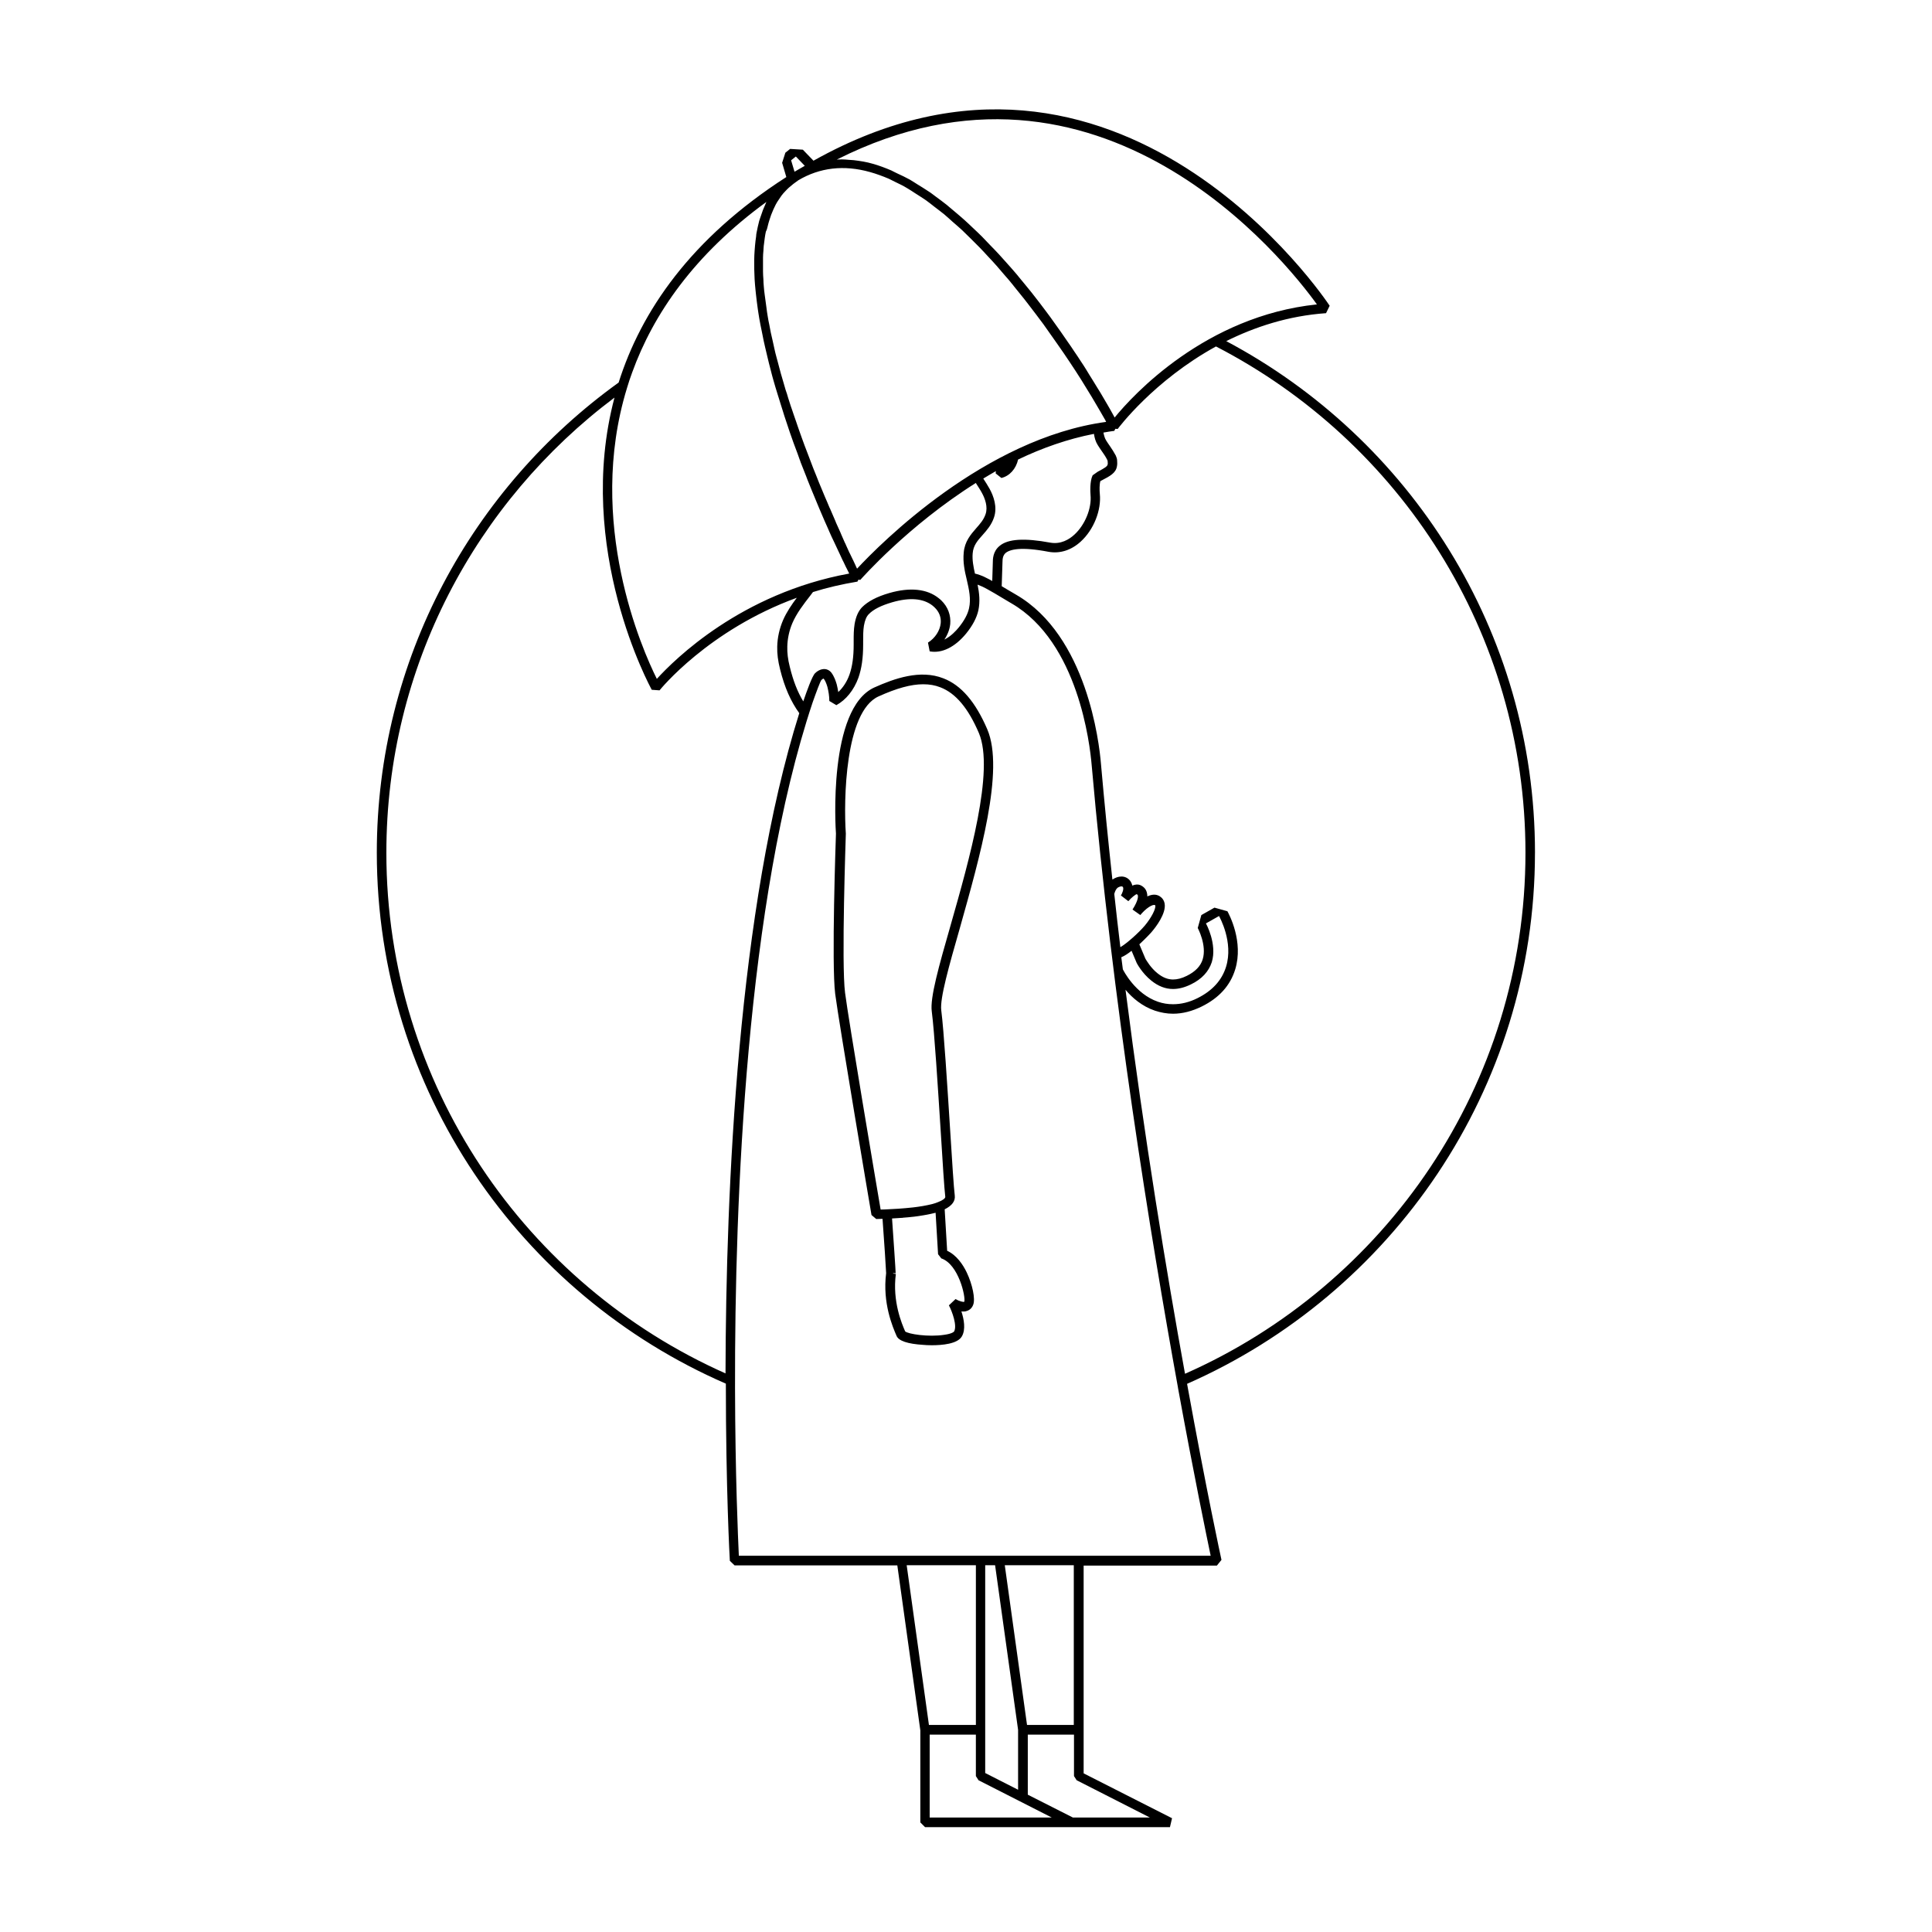 <?xml version="1.0" encoding="UTF-8"?>
<!-- Uploaded to: SVG Repo, www.svgrepo.com, Generator: SVG Repo Mixer Tools -->
<svg fill="#000000" width="800px" height="800px" version="1.1" viewBox="144 144 512 512" xmlns="http://www.w3.org/2000/svg">
 <path d="m405.64 337.27c-3.125-7.254-6.902-11.688-11.637-13.504-6.144-2.418-13 0.051-18.289 2.418-12.344 5.594-10.277 37.484-10.176 38.742-0.051 1.41-1.211 34.562-0.203 42.473 1.008 7.758 9.523 58.09 9.621 58.594l1.258 1.059s0.656 0 1.664-0.051c0.402 5.441 0.957 13.754 0.957 14.41-1.008 7.91 1.762 14.309 2.769 16.625 0.555 1.309 2.922 2.117 7.055 2.367 0.504 0.051 1.309 0.102 2.266 0.102 2.769 0 6.801-0.352 7.961-2.316 1.109-1.863 0.555-4.637-0.102-6.648 0.504 0.051 1.059 0.051 1.512-0.152 0.754-0.25 1.309-0.805 1.613-1.613 0.605-1.562-0.203-5.391-1.715-8.566-0.957-2.016-2.672-4.586-5.188-5.742l-0.656-10.984c1.914-0.957 2.871-2.168 2.672-3.68-0.25-1.965-0.707-9.02-1.211-17.18-0.754-11.738-1.664-26.398-2.367-31.891-0.402-3.125 2.066-11.789 4.938-21.816 5.242-18.688 11.895-41.863 7.258-52.645zm-6.094 151.7c-0.25 0.152-1.41-0.152-2.316-0.707l-1.762 1.664c0.855 1.613 2.266 5.441 1.359 6.953 0 0-0.402 0.555-2.57 0.855-4.231 0.656-9.621-0.203-10.379-0.906-0.855-1.965-3.426-7.91-2.469-15.215l-0.707-0.102-0.051-0.102h0.707c0-0.754-0.605-9.422-0.957-14.508h0.051c0.754-0.051 1.562-0.102 2.418-0.152 0.152 0 0.301 0 0.504-0.051 0.855-0.051 1.762-0.152 2.672-0.25h0.051c0.906-0.102 1.812-0.25 2.719-0.402 0.203-0.051 0.352-0.051 0.555-0.102 0.906-0.152 1.762-0.352 2.57-0.555l0.656 10.984 0.855 1.109c4.582 1.559 6.496 10.223 6.094 11.484zm-3.629-99.754c-3.074 10.73-5.492 19.195-4.988 22.824 0.707 5.441 1.613 20 2.367 31.738 0.504 8.211 0.957 15.316 1.211 17.383 0.051 0.402-0.707 0.957-1.914 1.41-0.453 0.203-0.957 0.352-1.512 0.504-1.562 0.402-3.375 0.707-5.141 0.906-2.719 0.301-5.391 0.453-6.852 0.504-0.656 0.051-1.258 0.051-1.715 0.051-1.258-7.356-8.516-50.332-9.422-57.434-1.008-7.656 0.203-41.715 0.203-42.168-0.605-8.766-0.25-32.344 8.664-36.375 4.785-2.168 8.613-3.223 11.84-3.223 1.664 0 3.125 0.25 4.535 0.805 4.082 1.562 7.406 5.543 10.227 12.141 4.184 9.922-2.566 33.602-7.504 50.934zm154.87-19.246c0-58.746-33.25-109.78-81.82-135.57 7.508-3.727 16.375-6.699 26.449-7.406l0.957-1.965c-0.555-0.855-55.621-83.934-136.79-38.441l-2.82-2.922-3.375-0.203-1.258 1.008-0.855 2.672 1.109 3.777c-25.391 16.324-38.492 35.621-44.438 54.461-38.742 27.859-64.086 73.305-64.086 124.59 0 62.926 38.137 117.09 92.5 140.71 0 27.609 1.008 46.352 1.059 46.953l1.258 1.211h43.125l6.098 43.73v24.383l1.258 1.258h64.891l0.555-2.367-23.426-11.891v-55.066h35.316l1.211-1.512c-0.102-0.402-3.981-18.34-9.117-46.652 54.156-23.828 92.195-77.887 92.195-140.76zm-57.789-145.3c-29.523 3.074-48.77 24.031-53.605 29.977-0.203-0.352-0.402-0.754-0.605-1.109-0.402-0.707-0.805-1.461-1.258-2.215-0.402-0.656-0.805-1.359-1.211-2.066-0.453-0.805-0.957-1.613-1.461-2.418-0.453-0.707-0.906-1.461-1.359-2.215-0.555-0.855-1.059-1.715-1.613-2.621-0.453-0.754-0.957-1.512-1.461-2.266-0.605-0.906-1.16-1.812-1.812-2.719-0.504-0.805-1.059-1.562-1.613-2.367-0.656-0.906-1.258-1.863-1.914-2.769-0.555-0.805-1.16-1.613-1.762-2.469-0.656-0.906-1.309-1.863-2.016-2.769-0.605-0.805-1.258-1.664-1.863-2.469-0.707-0.906-1.41-1.812-2.117-2.719-0.301-0.352-0.605-0.754-0.906-1.109-0.352-0.453-0.754-0.906-1.109-1.359-0.402-0.504-0.805-0.957-1.211-1.461-0.301-0.402-0.656-0.805-0.957-1.16-0.707-0.855-1.461-1.664-2.168-2.469-0.754-0.805-1.461-1.664-2.215-2.469-0.754-0.805-1.512-1.613-2.316-2.418-0.754-0.754-1.461-1.562-2.215-2.316-0.805-0.805-1.613-1.562-2.418-2.316-0.754-0.707-1.512-1.461-2.266-2.117-0.855-0.754-1.664-1.461-2.519-2.168-0.754-0.605-1.461-1.258-2.215-1.863-0.906-0.707-1.762-1.359-2.672-2.016-0.707-0.504-1.41-1.109-2.168-1.562-0.957-0.656-1.914-1.211-2.871-1.812-0.656-0.402-1.309-0.855-2.016-1.258-1.109-0.605-2.168-1.109-3.273-1.613-0.555-0.25-1.109-0.555-1.613-0.805-1.664-0.707-3.273-1.309-4.887-1.762-1.715-0.504-3.375-0.754-5.039-0.957-0.453-0.051-0.957-0.051-1.41-0.102-0.555-0.051-1.109-0.102-1.664-0.102-0.504 0-1.008 0-1.461 0.051 69.93-35.277 119.05 26.992 127.26 38.379zm-138.09-39.195 2.367 2.469c-0.906 0.555-1.812 1.008-2.719 1.562l-0.906-3.023zm-7.453 18.438c0.152-0.555 0.25-1.059 0.453-1.613 0.152-0.453 0.301-0.957 0.453-1.359 0.203-0.504 0.402-1.008 0.605-1.461 0.203-0.402 0.402-0.855 0.605-1.258 0.25-0.453 0.504-0.906 0.805-1.309 0.25-0.352 0.504-0.754 0.754-1.109 0.301-0.402 0.656-0.805 1.008-1.16 0.301-0.301 0.605-0.656 0.906-0.906 0.402-0.352 0.805-0.656 1.211-1.008 0.453-0.301 0.855-0.656 1.309-0.957 5.691-3.375 12.09-4.133 19.043-2.168 1.613 0.453 3.273 1.059 4.938 1.762 0.555 0.25 1.16 0.605 1.715 0.855 1.059 0.504 2.117 1.008 3.176 1.664 0.707 0.402 1.359 0.855 2.066 1.309 0.957 0.605 1.914 1.211 2.871 1.863 0.707 0.504 1.461 1.109 2.168 1.664 0.906 0.707 1.812 1.359 2.672 2.066 0.754 0.605 1.461 1.309 2.215 1.965 0.855 0.754 1.715 1.461 2.57 2.266 0.754 0.707 1.461 1.461 2.215 2.168 0.805 0.805 1.613 1.613 2.418 2.418 0.754 0.754 1.461 1.562 2.168 2.316 0.805 0.855 1.562 1.664 2.316 2.519 0.707 0.805 1.41 1.664 2.117 2.469 0.754 0.855 1.512 1.715 2.215 2.621 0.051 0.051 0.102 0.102 0.152 0.203 0.656 0.805 1.258 1.562 1.914 2.367 0.707 0.855 1.41 1.762 2.066 2.621 0.656 0.855 1.309 1.715 1.965 2.57s1.309 1.762 1.965 2.621c0.605 0.855 1.211 1.715 1.812 2.57 0.605 0.855 1.211 1.715 1.812 2.57 0.605 0.855 1.16 1.664 1.715 2.469 0.555 0.855 1.109 1.664 1.664 2.469 0.555 0.805 1.059 1.613 1.562 2.367 0.504 0.805 1.008 1.613 1.512 2.367 0.453 0.754 0.906 1.461 1.359 2.215 0.453 0.754 0.906 1.512 1.359 2.215 0.402 0.656 0.754 1.309 1.16 1.965 0.402 0.707 0.805 1.41 1.211 2.066 0.301 0.555 0.656 1.109 0.957 1.664 0.203 0.301 0.352 0.605 0.504 0.957-32.195 4.383-59.852 32.293-66 38.895-0.102-0.203-0.203-0.402-0.301-0.605 0-0.051-0.051-0.102-0.051-0.152-0.203-0.402-0.402-0.906-0.656-1.41-0.051-0.102-0.102-0.203-0.152-0.301-0.25-0.504-0.504-1.008-0.754-1.562-0.102-0.152-0.152-0.301-0.25-0.504-0.25-0.504-0.504-1.109-0.754-1.664-0.102-0.25-0.203-0.504-0.352-0.754-0.301-0.656-0.605-1.359-0.906-2.066-0.102-0.203-0.152-0.402-0.25-0.605-0.352-0.805-0.754-1.715-1.16-2.57-0.051-0.152-0.102-0.25-0.152-0.402-0.453-1.059-0.906-2.117-1.41-3.273-0.051-0.102-0.102-0.203-0.152-0.301-0.402-1.008-0.855-2.016-1.309-3.074-0.203-0.453-0.402-0.957-0.605-1.461-0.301-0.707-0.605-1.461-0.906-2.168-0.203-0.555-0.453-1.109-0.656-1.664-0.301-0.707-0.555-1.41-0.855-2.117-0.25-0.605-0.453-1.211-0.707-1.863-0.25-0.707-0.555-1.41-0.805-2.117-0.25-0.656-0.504-1.309-0.754-1.965-0.25-0.707-0.504-1.359-0.754-2.066-0.25-0.707-0.504-1.41-0.754-2.117-0.25-0.656-0.453-1.359-0.707-2.066-0.25-0.707-0.504-1.461-0.754-2.168-0.25-0.707-0.453-1.41-0.707-2.066-0.25-0.754-0.453-1.461-0.707-2.215-0.203-0.707-0.402-1.41-0.656-2.066-0.203-0.754-0.453-1.512-0.656-2.266-0.203-0.707-0.402-1.41-0.605-2.066-0.203-0.754-0.402-1.512-0.605-2.266-0.203-0.707-0.352-1.41-0.555-2.066-0.203-0.754-0.402-1.512-0.555-2.266-0.152-0.707-0.301-1.41-0.453-2.066-0.152-0.754-0.352-1.461-0.504-2.215-0.152-0.707-0.25-1.41-0.402-2.117-0.152-0.707-0.301-1.41-0.402-2.117-0.152-0.805-0.25-1.613-0.352-2.418-0.152-1.109-0.301-2.215-0.453-3.324-0.102-0.754-0.203-1.562-0.25-2.316-0.051-0.605-0.102-1.211-0.102-1.812-0.051-0.707-0.102-1.41-0.102-2.066v-1.762-1.965c0-0.605 0.051-1.16 0.102-1.715 0.051-0.605 0.051-1.258 0.152-1.812 0.051-0.555 0.152-1.109 0.203-1.613 0.102-0.555 0.152-1.16 0.301-1.715 0.238-0.449 0.391-0.953 0.492-1.457zm85.543 71.242c0.352 3.527-1.461 7.961-4.281 10.531-1.359 1.258-3.578 2.621-6.398 2.117-6.801-1.258-11.184-1.008-13.402 0.855-1.812 1.461-1.812 3.578-1.812 4.434l-0.152 4.887c-0.102-0.051-0.203-0.102-0.352-0.203-0.152-0.102-0.301-0.152-0.453-0.25-0.504-0.25-1.008-0.504-1.41-0.707-0.102-0.051-0.25-0.102-0.352-0.152-0.453-0.203-0.957-0.352-1.41-0.504-0.051 0-0.152-0.051-0.203-0.051-0.152-0.051-0.25-0.051-0.402-0.102-0.402-1.812-0.754-3.578-0.605-5.34 0.152-2.117 1.309-3.426 2.672-4.938 1.109-1.258 2.316-2.621 2.973-4.586 0.957-2.769-0.102-5.691-1.16-7.609-0.504-0.906-1.059-1.762-1.613-2.621 0-0.051-0.051-0.051-0.051-0.102 1.109-0.656 2.168-1.309 3.324-1.965 0 0.203-0.051 0.402-0.051 0.605l1.512 1.211c2.168-0.504 3.879-2.418 4.434-4.887 6.297-3.023 13.098-5.441 20.102-6.801 0.152 1.008 0.402 2.016 1.008 2.973 0.352 0.555 0.707 1.109 1.109 1.664 0.504 0.707 1.008 1.461 1.359 2.168 0.051 0.102 0.152 0.301 0.152 0.352v0.203c0.051 0.402 0.051 0.605 0 0.754-0.102 0.504-0.707 0.906-2.621 1.914l-1.359 0.957c-0.805 1.664-0.602 4.637-0.555 5.191zm-32.797 22.469c0.605 2.621 1.16 5.09 0.605 7.559-0.352 1.613-1.258 3.273-2.719 5.09-0.707 0.855-2.066 2.367-3.828 3.223 0.855-1.258 1.41-2.672 1.562-4.133 0.203-2.316-0.605-4.535-2.367-6.246-0.203-0.203-0.453-0.402-0.707-0.605-3.074-2.469-7.609-2.922-13.047-1.359-3.324 0.957-5.691 2.215-7.254 3.777-0.957 1.008-1.613 2.418-1.965 4.434-0.25 1.512-0.25 3.023-0.25 4.484v0.906c0 3.375-0.352 5.844-1.109 8.012-0.656 1.863-1.715 3.477-2.973 4.637-0.102-0.707-0.25-1.359-0.402-2.016-0.25-0.855-0.656-2.117-1.461-3.176-0.453-0.555-1.059-0.855-1.715-0.906-1.258-0.051-2.215 0.754-2.57 1.109-0.754 0.707-2.215 4.785-3.125 7.457-1.512-2.469-2.672-5.441-3.578-9.168-0.504-1.965-0.707-3.727-0.656-5.391 0.051-2.066 0.504-4.18 1.309-6.098 1.16-2.719 2.973-5.039 4.887-7.508 0.203-0.25 0.402-0.555 0.605-0.805 3.68-1.16 7.609-2.066 11.789-2.769l0.25-0.504 0.504 0.051c0.203-0.203 12.543-14.309 30.633-25.695 0.051 0.051 0.051 0.152 0.102 0.203 0.504 0.805 1.059 1.613 1.512 2.469 0.805 1.461 1.613 3.68 0.957 5.594-0.504 1.512-1.461 2.57-2.519 3.777-1.41 1.613-3.023 3.477-3.273 6.398-0.254 2.562 0.25 4.93 0.805 7.199zm-53.102-100.11c-0.152 0.352-0.301 0.707-0.453 1.059-0.152 0.352-0.301 0.656-0.453 1.059-0.25 0.707-0.504 1.461-0.754 2.168-0.102 0.25-0.152 0.504-0.25 0.754-0.25 1.008-0.504 2.066-0.707 3.176-0.051 0.301-0.102 0.605-0.102 0.906-0.102 0.805-0.25 1.664-0.301 2.519-0.051 0.402-0.051 0.855-0.102 1.309-0.051 0.754-0.102 1.562-0.102 2.316v1.41c0 0.805 0 1.613 0.051 2.469 0 0.453 0.051 0.906 0.051 1.359 0.051 0.957 0.152 1.965 0.25 2.973 0.051 0.301 0.051 0.605 0.102 0.957 0.152 1.309 0.301 2.672 0.504 4.031 0.051 0.352 0.102 0.656 0.152 1.008 0.152 1.059 0.352 2.117 0.555 3.176 0.102 0.504 0.203 0.957 0.301 1.461 0.203 0.906 0.352 1.863 0.555 2.769 0.102 0.504 0.25 1.059 0.352 1.562 0.203 0.906 0.453 1.863 0.656 2.769 0.102 0.504 0.25 1.008 0.352 1.461 0.301 1.109 0.555 2.215 0.855 3.324 0.102 0.301 0.152 0.605 0.25 0.906 0.402 1.41 0.805 2.82 1.258 4.231 0.102 0.301 0.203 0.656 0.301 0.957 0.352 1.109 0.656 2.168 1.008 3.223 0.152 0.504 0.301 0.957 0.453 1.461 0.301 0.906 0.605 1.812 0.906 2.719 0.152 0.504 0.352 1.008 0.504 1.512 0.301 0.906 0.656 1.812 0.957 2.719 0.152 0.453 0.352 0.906 0.504 1.359 0.402 1.059 0.805 2.117 1.16 3.176 0.102 0.25 0.203 0.504 0.25 0.707 0.504 1.309 1.008 2.57 1.512 3.828 0.102 0.25 0.203 0.504 0.301 0.805 0.402 0.957 0.754 1.914 1.16 2.871 0.152 0.402 0.352 0.805 0.504 1.211 0.301 0.754 0.656 1.562 0.957 2.316 0.152 0.402 0.352 0.805 0.504 1.211 0.301 0.707 0.605 1.41 0.906 2.117 0.152 0.352 0.301 0.707 0.453 1.059 0.352 0.754 0.656 1.512 1.008 2.266 0.102 0.25 0.203 0.504 0.301 0.707 0.402 0.906 0.805 1.812 1.211 2.621 0.152 0.301 0.25 0.555 0.402 0.855 0.25 0.555 0.504 1.109 0.754 1.613 0.152 0.301 0.25 0.555 0.402 0.855 0.203 0.453 0.402 0.855 0.605 1.309 0.152 0.301 0.25 0.555 0.402 0.805 0.152 0.352 0.301 0.656 0.453 0.957s0.25 0.555 0.402 0.805c0.102 0.203 0.203 0.402 0.301 0.605 0.102 0.25 0.25 0.504 0.352 0.707-28.668 5.238-46.301 22.773-50.984 27.91-3.828-7.656-18.844-41.465-7.91-77.082 0.402-1.359 0.855-2.719 1.359-4.082 5.606-15.508 16.438-31.277 35.582-45.234zm-100.71 172.46c0-49.273 23.781-93.055 60.457-120.61-10.629 40.055 9.574 76.883 9.875 77.434l2.066 0.152c0.152-0.203 12.898-15.973 36.375-24.535-1.359 1.812-2.672 3.727-3.629 5.894-0.957 2.215-1.512 4.637-1.562 7.055-0.051 1.863 0.203 3.828 0.754 5.996 1.211 4.887 2.871 8.566 5.09 11.637-16.273 51.742-19.445 126.15-19.547 174.97-52.848-23.477-89.879-76.477-89.879-137.99zm137.89 188.83h18.34v42.32h-12.445zm6.094 66.855v-21.965h12.242v10.984l0.707 1.109 19.398 9.875zm23.43-23.227v15.871l-8.715-4.434v-55.066h2.621zm-3.527-43.629h18.289v42.32h-12.395zm38.441 66.855h-20.402l-11.941-6.047v-15.922h12.242v10.984l0.707 1.109zm16.121-69.375h-125.04c-0.203-4.484-0.957-21.262-1.008-44.488v-0.102c-0.102-49.625 2.922-128.77 20.555-181.52 1.008-2.871 2.016-5.543 2.316-5.945 0.301-0.301 0.555-0.402 0.605-0.402 0.402 0.504 0.707 1.211 1.008 2.215 0.301 1.211 0.504 2.469 0.504 3.727l1.863 1.109c2.57-1.41 4.637-3.981 5.844-7.254 0.855-2.469 1.258-5.188 1.258-8.867v-0.906c0-1.41 0-2.769 0.203-4.031 0.25-1.461 0.707-2.519 1.309-3.074 1.211-1.258 3.223-2.266 6.144-3.125 4.684-1.359 8.312-1.059 10.781 0.906 0.152 0.152 0.352 0.301 0.504 0.453 1.211 1.16 1.762 2.621 1.613 4.18-0.203 1.965-1.461 3.93-3.375 5.141l0.453 2.316c3.223 0.605 6.699-1.109 9.672-4.734 1.715-2.117 2.769-4.133 3.223-6.098 0.504-2.367 0.25-4.637-0.203-6.852 0.805 0.301 1.613 0.656 2.672 1.258 0.555 0.301 1.16 0.656 1.863 1.059 1.008 0.605 2.215 1.309 3.629 2.168l0.855 0.504c17.684 10.277 20.758 37.434 21.211 42.773 5.543 63.027 15.566 124.74 22.871 165v0.051c4.289 23.488 7.664 39.711 8.672 44.547zm-21.816-173.46c0.754-0.906 1.914-1.812 2.215-1.863 0.203 0.102 0.25 0.203 0.301 0.301 0.051 0.25 0.203 1.258-1.41 3.777l2.066 1.461c1.359-1.664 3.324-3.074 3.981-2.57 0.152 0.957-1.059 3.273-2.769 5.34-1.715 2.016-4.836 4.785-6.5 5.742-0.555-4.637-1.109-9.371-1.613-14.105 0.203-0.754 0.504-1.359 0.906-1.664 0 0 0.555-0.352 1.008-0.352 0.152 0 0.25 0.051 0.352 0.152 0.352 0.453-0.152 1.715-0.504 2.266zm20.555 5.894 3.477-1.965c0.152 0.301 3.879 6.902 1.863 13.453-1.109 3.578-3.629 6.348-7.559 8.312-2.215 1.109-4.383 1.613-6.5 1.613-1.359 0-2.672-0.203-3.981-0.656-6.047-2.066-9.168-8.312-9.32-8.613v-0.051c-0.152-1.059-0.25-2.066-0.402-3.125 0.855-0.352 1.762-0.957 2.719-1.715l1.359 3.223s1.359 2.672 3.879 4.684c1.812 1.461 3.727 2.215 5.742 2.215 1.512 0 3.074-0.402 4.734-1.211 2.922-1.41 4.734-3.426 5.543-5.894 1.469-4.781-1.504-10.223-1.555-10.27zm-5.539 119.35c-4.887-26.902-10.781-62.676-15.77-101.77 1.762 2.117 4.383 4.383 7.809 5.543 1.562 0.504 3.125 0.805 4.785 0.805 2.519 0 5.039-0.656 7.609-1.914 4.586-2.266 7.559-5.543 8.867-9.824 2.266-7.356-1.613-14.609-2.066-15.418l-3.426-0.957-3.477 1.965-0.957 3.426s2.469 4.586 1.309 8.312c-0.555 1.812-1.965 3.273-4.231 4.383-1.309 0.656-2.519 0.957-3.629 0.957-1.41 0-2.769-0.555-4.133-1.664-1.762-1.41-2.871-3.324-3.176-3.828l-1.613-3.828c1.863-1.715 3.375-3.375 3.375-3.426 0.906-1.059 3.777-4.734 3.324-7.356-0.152-0.855-0.605-1.512-1.309-1.965-1.059-0.656-2.215-0.453-3.273 0.051 0-0.402-0.051-0.754-0.152-1.109-0.25-0.855-0.805-1.461-1.664-1.863-0.707-0.301-1.461-0.203-2.168 0.102-0.102-0.453-0.301-0.906-0.605-1.309-1.258-1.562-3.273-1.258-4.637-0.301l-0.051-0.102c-1.109-10.125-2.117-20.355-3.023-30.633-0.453-5.543-3.727-33.855-22.469-44.738l-0.855-0.504c-1.16-0.656-2.117-1.258-2.973-1.762l0.203-6.297c0-1.059 0.152-1.914 0.855-2.519 1.109-0.906 3.981-1.715 11.336-0.301 3.023 0.555 6.047-0.402 8.566-2.719 3.426-3.125 5.492-8.312 5.039-12.645-0.102-0.957-0.102-2.57 0.152-3.375l0.402-0.203c2.117-1.109 3.68-1.914 3.981-3.68 0.102-0.504 0.102-1.008 0.051-1.562 0-0.504-0.203-0.906-0.352-1.309-0.453-0.855-1.008-1.715-1.562-2.519-0.352-0.504-0.707-1.008-1.008-1.512-0.402-0.656-0.555-1.359-0.707-2.066 0.957-0.152 1.914-0.352 2.871-0.453l0.301-0.555 0.605 0.051c0.152-0.203 9.523-12.797 26.047-21.867 48.617 25.09 82.02 75.773 82.02 134.16 0.008 61.613-37.172 114.66-90.223 138.09z"/>
</svg>